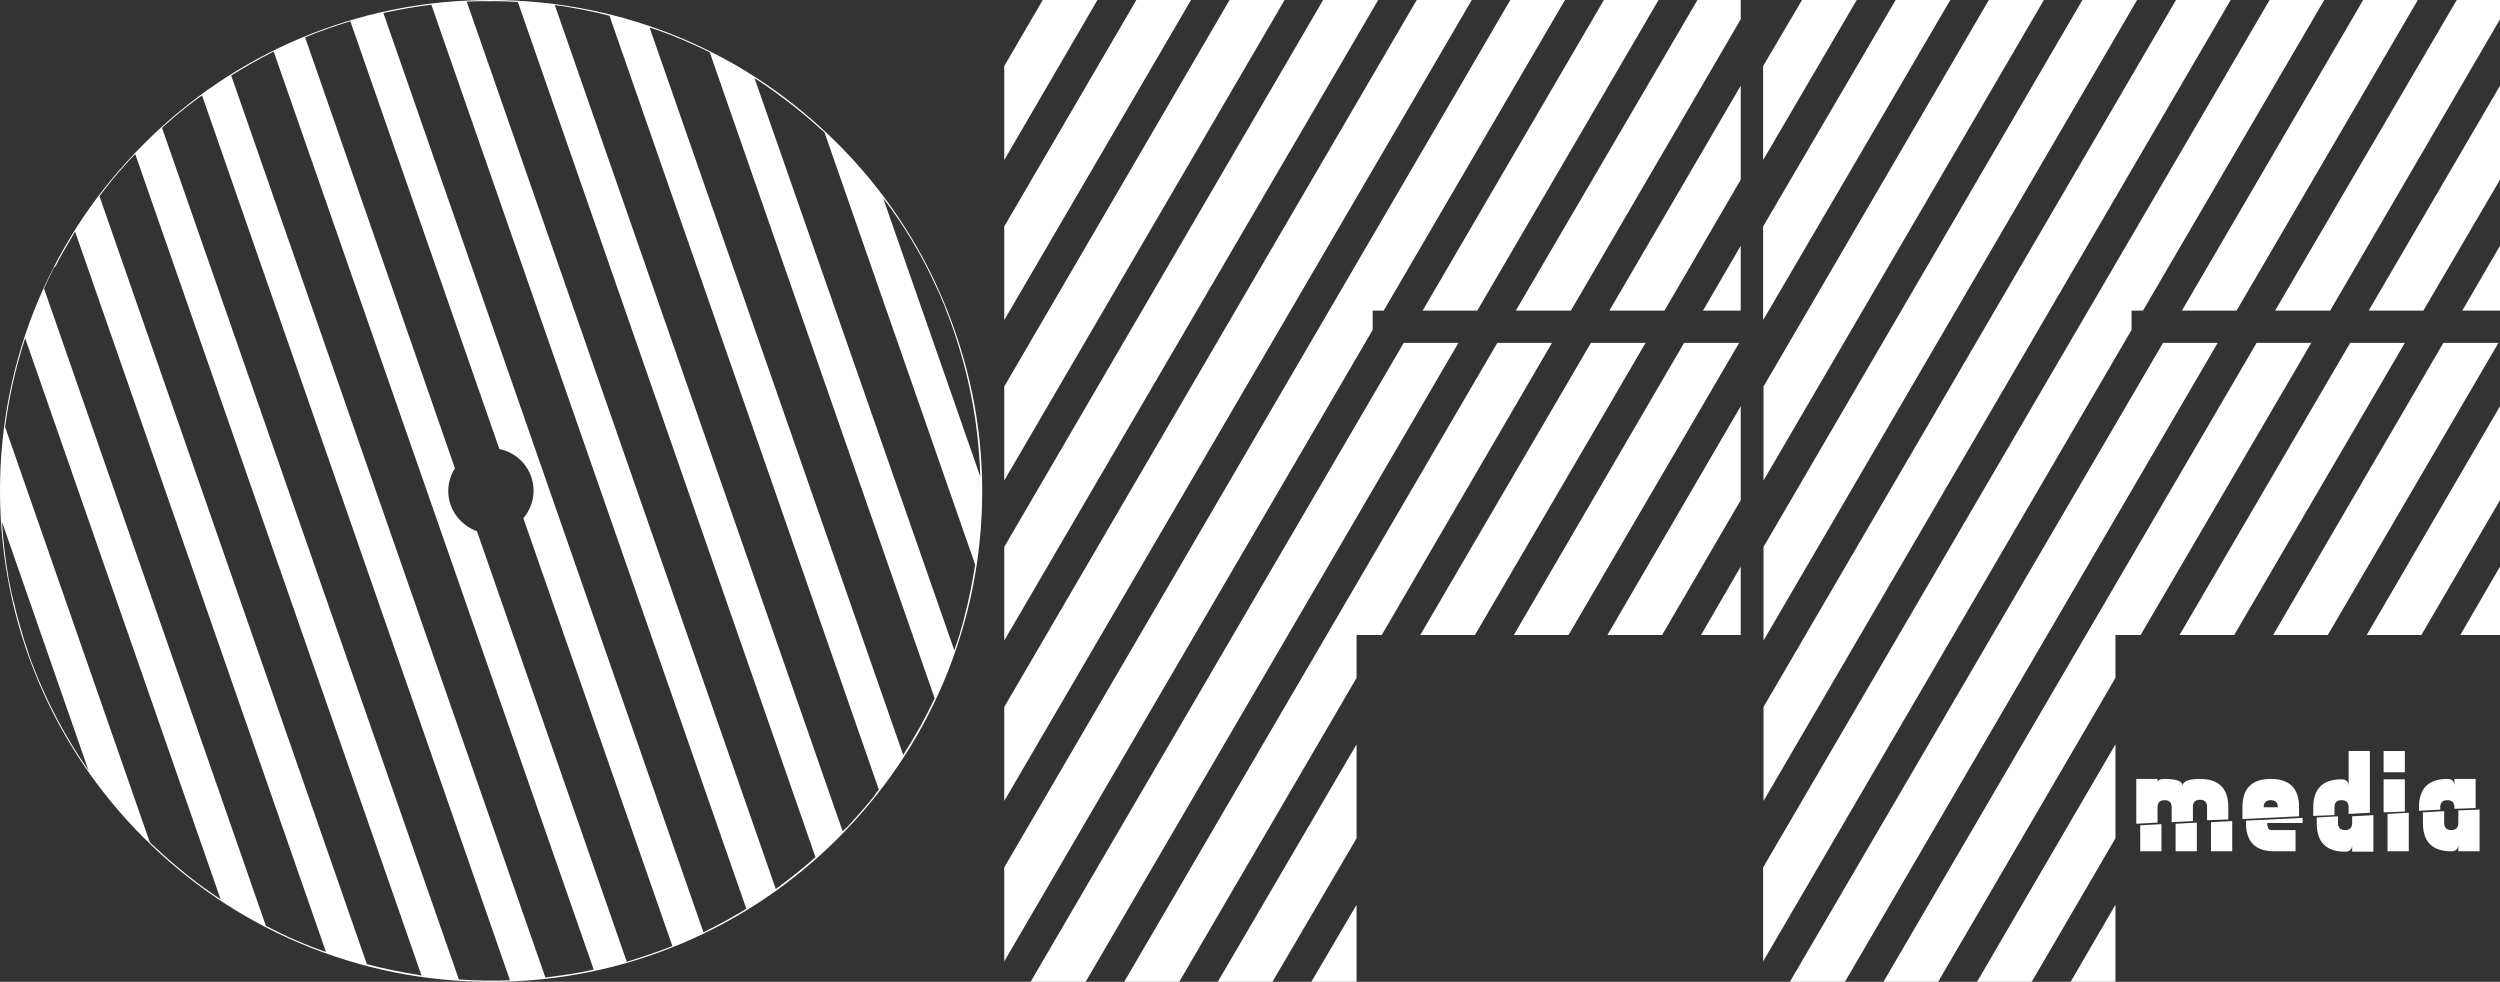 <?xml version="1.0" encoding="utf-8"?>
<!-- Generator: Adobe Illustrator 19.0.0, SVG Export Plug-In . SVG Version: 6.00 Build 0)  -->
<svg version="1.1" id="Réteg_1" xmlns="http://www.w3.org/2000/svg" xmlns:xlink="http://www.w3.org/1999/xlink" x="0px" y="0px"
	 viewBox="12 272.3 635.8 249.7" style="enable-background:new 12 272.3 635.8 249.7;" xml:space="preserve">
<rect x="12" y="272.3" width="635.8" height="249.7" fill="#333333" stroke="none"/>
<style type="text/css">
	.st0{fill:#FFFFFF;}
</style>
<g>
	<g>
		<polygon class="st0" points="565.4,272.3 460.5,452.1 460.5,476 579.3,272.3 		"/>
		<polygon class="st0" points="647.8,416.4 637.7,433.8 647.8,433.8 		"/>
		<polygon class="st0" points="541.6,272.3 460.5,411.4 460.5,435.2 555.5,272.3 		"/>
		<polygon class="st0" points="494.1,272.3 460.4,329.9 460.4,353.7 508,272.3 		"/>
		<polygon class="st0" points="633.4,359.5 590.1,433.8 604,433.8 647.4,359.5 		"/>
		<polygon class="st0" points="647.8,375.6 613.9,433.8 627.8,433.8 647.8,399.5 		"/>
		<polygon class="st0" points="470.3,272.3 460.4,289.1 460.4,313 484.2,272.3 		"/>
		<polygon class="st0" points="517.8,272.3 460.5,370.6 460.5,394.5 531.8,272.3 		"/>
		<polygon class="st0" points="550,522 550,502.4 538.6,522 		"/>
		<polygon class="st0" points="647.8,351.3 647.8,334.8 638.2,351.3 		"/>
		<polygon class="st0" points="562.1,359.5 467.2,522 481.2,522 576,359.5 		"/>
		<polygon class="st0" points="604.6,351.3 647.8,277.2 647.8,272.3 636.8,272.3 590.6,351.3 		"/>
		<polygon class="st0" points="566.3,433.8 580.2,433.8 623.6,359.5 609.7,359.5 		"/>
		<polygon class="st0" points="554.1,351.3 557,351.3 603.1,272.3 589.2,272.3 460.4,492.9 460.4,516.8 554.1,356.2 		"/>
		<polygon class="st0" points="628.3,351.3 647.8,318 647.8,294.1 614.4,351.3 		"/>
		<polygon class="st0" points="550,461.6 514.8,522 528.7,522 550,485.5 		"/>
		<polygon class="st0" points="580.8,351.3 626.9,272.3 613,272.3 566.9,351.3 		"/>
		<polygon class="st0" points="550,433.8 556.4,433.8 599.8,359.5 585.9,359.5 491,522 504.9,522 550,444.7 		"/>
		<polygon class="st0" points="372.3,272.3 267.4,452.1 267.4,476 386.3,272.3 		"/>
		<polygon class="st0" points="454.7,416.4 444.6,433.8 454.7,433.8 		"/>
		<polygon class="st0" points="348.5,272.3 267.4,411.4 267.4,435.2 362.5,272.3 		"/>
		<polygon class="st0" points="301,272.3 267.4,329.9 267.4,353.7 314.9,272.3 		"/>
		<polygon class="st0" points="440.3,359.5 397,433.8 410.9,433.8 454.3,359.5 		"/>
		<polygon class="st0" points="454.7,375.6 420.8,433.8 434.7,433.8 454.7,399.5 		"/>
		<polygon class="st0" points="277.2,272.3 267.4,289.1 267.4,313 291.1,272.3 		"/>
		<polygon class="st0" points="324.7,272.3 267.4,370.6 267.4,394.5 338.7,272.3 		"/>
		<polygon class="st0" points="357,522 357,502.4 345.5,522 		"/>
		<polygon class="st0" points="454.7,351.3 454.7,334.8 445.1,351.3 		"/>
		<polygon class="st0" points="369,359.5 274.1,522 288.1,522 382.9,359.5 		"/>
		<polygon class="st0" points="411.5,351.3 454.7,277.2 454.7,272.3 443.7,272.3 397.5,351.3 		"/>
		<polygon class="st0" points="373.2,433.8 387.1,433.8 430.5,359.5 416.6,359.5 		"/>
		<polygon class="st0" points="361.1,351.3 363.9,351.3 410,272.3 396.1,272.3 267.4,492.9 267.4,516.8 361.1,356.2 		"/>
		<polygon class="st0" points="435.3,351.3 454.7,318 454.7,294.1 421.3,351.3 		"/>
		<polygon class="st0" points="357,461.6 321.7,522 335.6,522 357,485.5 		"/>
		<polygon class="st0" points="387.7,351.3 433.8,272.3 419.9,272.3 373.8,351.3 		"/>
		<polygon class="st0" points="357,433.8 363.4,433.8 406.7,359.5 392.8,359.5 297.9,522 311.9,522 357,444.7 		"/>
		<path class="st0" d="M560.7,477.6c0-1.2,0.6-1.8,1.8-1.8s1.8,0.6,1.8,1.8v3.8l5.4-0.3v-3.6c0-1.2,0.6-1.8,1.8-1.8s1.8,0.6,1.8,1.8
			v3.4l5.4-0.2v-3.1c0-4.8-2.4-7.2-7.2-7.2c-3,0-4.4,0.6-4.4,1.8c0-1.2-1.5-1.8-4.6-1.8c-1.2,0-1.8,0.3-1.8,1v-1h-5.4v11.4l5.4-0.3
			V477.6z"/>
		<path class="st0" d="M596.7,477.6c0-4.8-2.4-7.2-7.2-7.2s-7.2,2.4-7.2,7.2v3l14.4-0.7V477.6z M587.7,477.6c0-1.2,0.6-1.8,1.8-1.8
			s1.8,0.6,1.8,1.8H587.7z"/>
		<path class="st0" d="M605.7,477.6c0-1.2,0.6-1.8,1.8-1.8s1.8,0.6,1.8,1.8v1.7l5.4-0.3v-15.7h-5.4v9c0-1.2-0.6-1.8-1.8-1.8
			c-4.8,0-7.2,2.4-7.2,7.2v2.1l5.4-0.2V477.6z"/>
		<polygon class="st0" points="623.6,470.5 618.2,470.5 618.2,478.9 623.6,478.7 		"/>
		<rect x="618.2" y="463.3" class="st0" width="5.4" height="5.4"/>
		<path class="st0" d="M632.6,477.6c0-1.2,0.6-1.8,1.8-1.8s1.8,0.6,1.8,1.8v0.4l5.4-0.2v-7.4h-5.4v1.8c0-1.2-0.6-1.8-1.8-1.8
			c-4.8,0-7.2,2.4-7.2,7.2v0.9l5.4-0.3V477.6z"/>
		<polygon class="st0" points="565.3,488.8 570.7,488.8 570.7,481.5 565.3,481.8 		"/>
		<polygon class="st0" points="556.3,488.8 561.7,488.8 561.7,481.9 556.3,482.2 		"/>
		<polygon class="st0" points="574.3,488.8 579.7,488.8 579.7,481.1 574.3,481.4 		"/>
		<path class="st0" d="M583.2,481.6c0,4.8,2.4,7.2,7.2,7.2h5.4v-5.4h-6.2c-0.6,0-1-0.6-1-1.8h9v-1.3l-14.4,0.7V481.6z"/>
		<path class="st0" d="M610.2,481.6c0,1.2-0.6,1.8-1.8,1.8s-1.8-0.6-1.8-1.8v-1.7l-5.4,0.3v1.5c0,4.8,2.4,7.2,7.2,7.2
			c1.2,0,1.8-0.6,1.8-1.8v1.8h5.4v-9.3l-5.4,0.3V481.6z"/>
		<polygon class="st0" points="619.2,488.8 624.6,488.8 624.6,479 619.2,479.3 		"/>
		<path class="st0" d="M637.2,481.6c0,1.2-0.6,1.8-1.8,1.8s-1.8-0.6-1.8-1.8v-3l-5.4,0.3v2.7c0,4.8,2.4,7.2,7.2,7.2
			c1.2,0,1.8-0.6,1.8-1.8v1.8h5.4v-10.6l-5.4,0.2V481.6z"/>
	</g>
	<g>
		<path class="st0" d="M145.1,404.2L145.1,404.2l-0.1,0.1C145,404.3,145,404.2,145.1,404.2z"/>
		<path class="st0" d="M251.8,348.5c-6.3-14.9-15.3-28.2-26.8-39.7s-24.8-20.5-39.7-26.8c-15.3-6.4-31.6-9.7-48.5-9.7
			s-33.2,3.3-48.6,9.8c-14.8,6.3-28.2,15.3-39.6,26.8c-11.5,11.4-20.5,24.8-26.8,39.6c-6.5,15.4-9.8,31.8-9.8,48.6
			c0,16.8,3.3,33.2,9.8,48.6c6.3,14.9,15.3,28.2,26.8,39.7s24.8,20.5,39.7,26.8c15.4,6.5,31.7,9.8,48.6,9.8s33.2-3.3,48.6-9.8
			c14.9-6.3,28.2-15.3,39.7-26.8s20.5-24.8,26.8-39.7c6.5-15.4,9.8-31.7,9.8-48.6C261.8,380.2,258.3,363.9,251.8,348.5z M26.4,339.5
			c0.2-0.4,0.4-0.8,0.6-1.2c1.3-2.4,2.7-4.7,4.1-7.1l63.8,183.2c-2.6-0.9-5.2-1.9-7.7-3l0,0c-1.2-0.5-2.5-1.1-3.7-1.7
			c-0.1,0-0.1,0-0.2-0.1c-1.2-0.6-2.4-1.2-3.6-1.8c0,0-0.1,0-0.1-0.1l-56.4-162c0.8-1.8,1.6-3.5,2.5-5.3
			C26,340.2,26.2,339.9,26.4,339.5z M250.2,345.5c0.1,0.2,0.2,0.4,0.3,0.6c0.3,0.7,0.7,1.5,1,2.3c0.5,1.1,0.9,2.2,1.3,3.3
			c0.1,0.2,0.2,0.5,0.3,0.7c5,13.2,7.8,27.1,8.2,41.1l-24.7-70.8C242,329.7,246.5,337.3,250.2,345.5z M221.7,306L260,415.9
			c-0.7,4.5-1.6,9.1-2.8,13.5c0,0.2-0.1,0.3-0.1,0.5c-0.2,0.6-0.3,1.2-0.5,1.8c-0.2,0.6-0.4,1.2-0.5,1.8c-0.1,0.2-0.1,0.4-0.2,0.6
			c-0.4,1.2-0.8,2.4-1.2,3.6l-50.8-145.5c1.8,1.1,3.5,2.3,5.3,3.6c4,2.9,7.9,6,11.6,9.4C221.1,305.4,221.4,305.7,221.7,306z
			 M179.1,279.9c0.3,0.1,0.5,0.2,0.8,0.3c0.7,0.3,1.5,0.5,2.2,0.8c0.8,0.3,1.6,0.6,2.4,1c0.2,0.1,0.4,0.1,0.6,0.2
			c2.5,1.1,5,2.2,7.4,3.4l57.2,164.3c-2.3,4.9-5,9.7-8,14.4l-64.5-185C177.9,279.5,178.5,279.7,179.1,279.9z M138.2,272.6
			c1.8,0,3.6,0.1,5.5,0.2l75.7,217.5c-3.3,2.9-6.7,5.6-10.1,8.1l-78.6-225.7c2-0.1,4-0.1,6.1-0.1h0.1
			C137.3,272.6,137.7,272.6,138.2,272.6z M81.6,285.4L163,518.9c-4.1,0.9-8.2,1.5-12.3,2L70.8,291.5
			C74.3,289.3,77.9,287.3,81.6,285.4z M141.7,521.6c-4.3,0.2-8.7,0.1-13-0.2L53.2,304.8c2.8-2.5,5.6-4.9,8.6-7.1
			c0.4-0.3,0.7-0.5,1.1-0.8c0.2-0.1,0.3-0.2,0.5-0.3L141.7,521.6z M46.4,311.5l72.8,208.9c-0.1,0-0.3,0-0.4-0.1
			c-4.5-0.7-9-1.6-13.5-2.8l-68-195.3c0.5-0.7,1.1-1.4,1.6-2.1c2-2.6,4.2-5.1,6.5-7.6C45.6,312.3,46,311.9,46.4,311.5z M20.4,441.6
			c-0.5-1.2-0.9-2.4-1.3-3.6c0-0.1-0.1-0.3-0.1-0.4c-0.9-2.5-1.6-5-2.3-7.5c-0.1-0.4-0.2-0.8-0.3-1.1c-0.2-0.8-0.4-1.6-0.6-2.4
			c-0.1-0.5-0.2-1-0.4-1.5c-0.1-0.6-0.2-1.1-0.4-1.7c-0.3-1.5-0.6-2.9-0.9-4.4c0-0.1,0-0.1,0-0.2c-0.8-4.6-1.3-9.2-1.6-13.8l22,63.2
			c-5.8-8.3-10.4-17.1-14-26.3C20.5,441.8,20.5,441.7,20.4,441.6z M50.1,486.5L13.3,380.9c1-7.7,2.7-15.2,5.1-22.6L68.1,501
			c-5.9-3.9-11.4-8.3-16.6-13.2C51,487.4,50.6,486.9,50.1,486.5z M133.3,407.4c-4.2-1.5-7.3-5.5-7.3-10.2c0-2.1,0.6-4.1,1.7-5.8
			L89.6,281.8c3.8-1.6,7.6-2.9,11.5-4.1L139,386.5c5,1,8.7,5.4,8.7,10.6c0,2.7-1,5.1-2.6,7L183,512.9c-3.8,1.5-7.7,2.8-11.6,4
			L133.3,407.4z M190.9,509.4l-81.4-233.8c4.1-0.9,8.1-1.6,12.2-2.1l80.1,229.9C198.3,505.6,194.7,507.5,190.9,509.4z M226.3,483.7
			l-73.2-210.1c2.6,0.3,5.2,0.8,7.8,1.3c2,0.4,4.1,0.9,6.1,1.4l68.5,196.8c-0.5,0.6-0.9,1.2-1.3,1.8c-2.1,2.6-4.3,5.1-6.6,7.6
			C227.2,482.8,226.8,483.3,226.3,483.7z"/>
	</g>
</g>
</svg>
